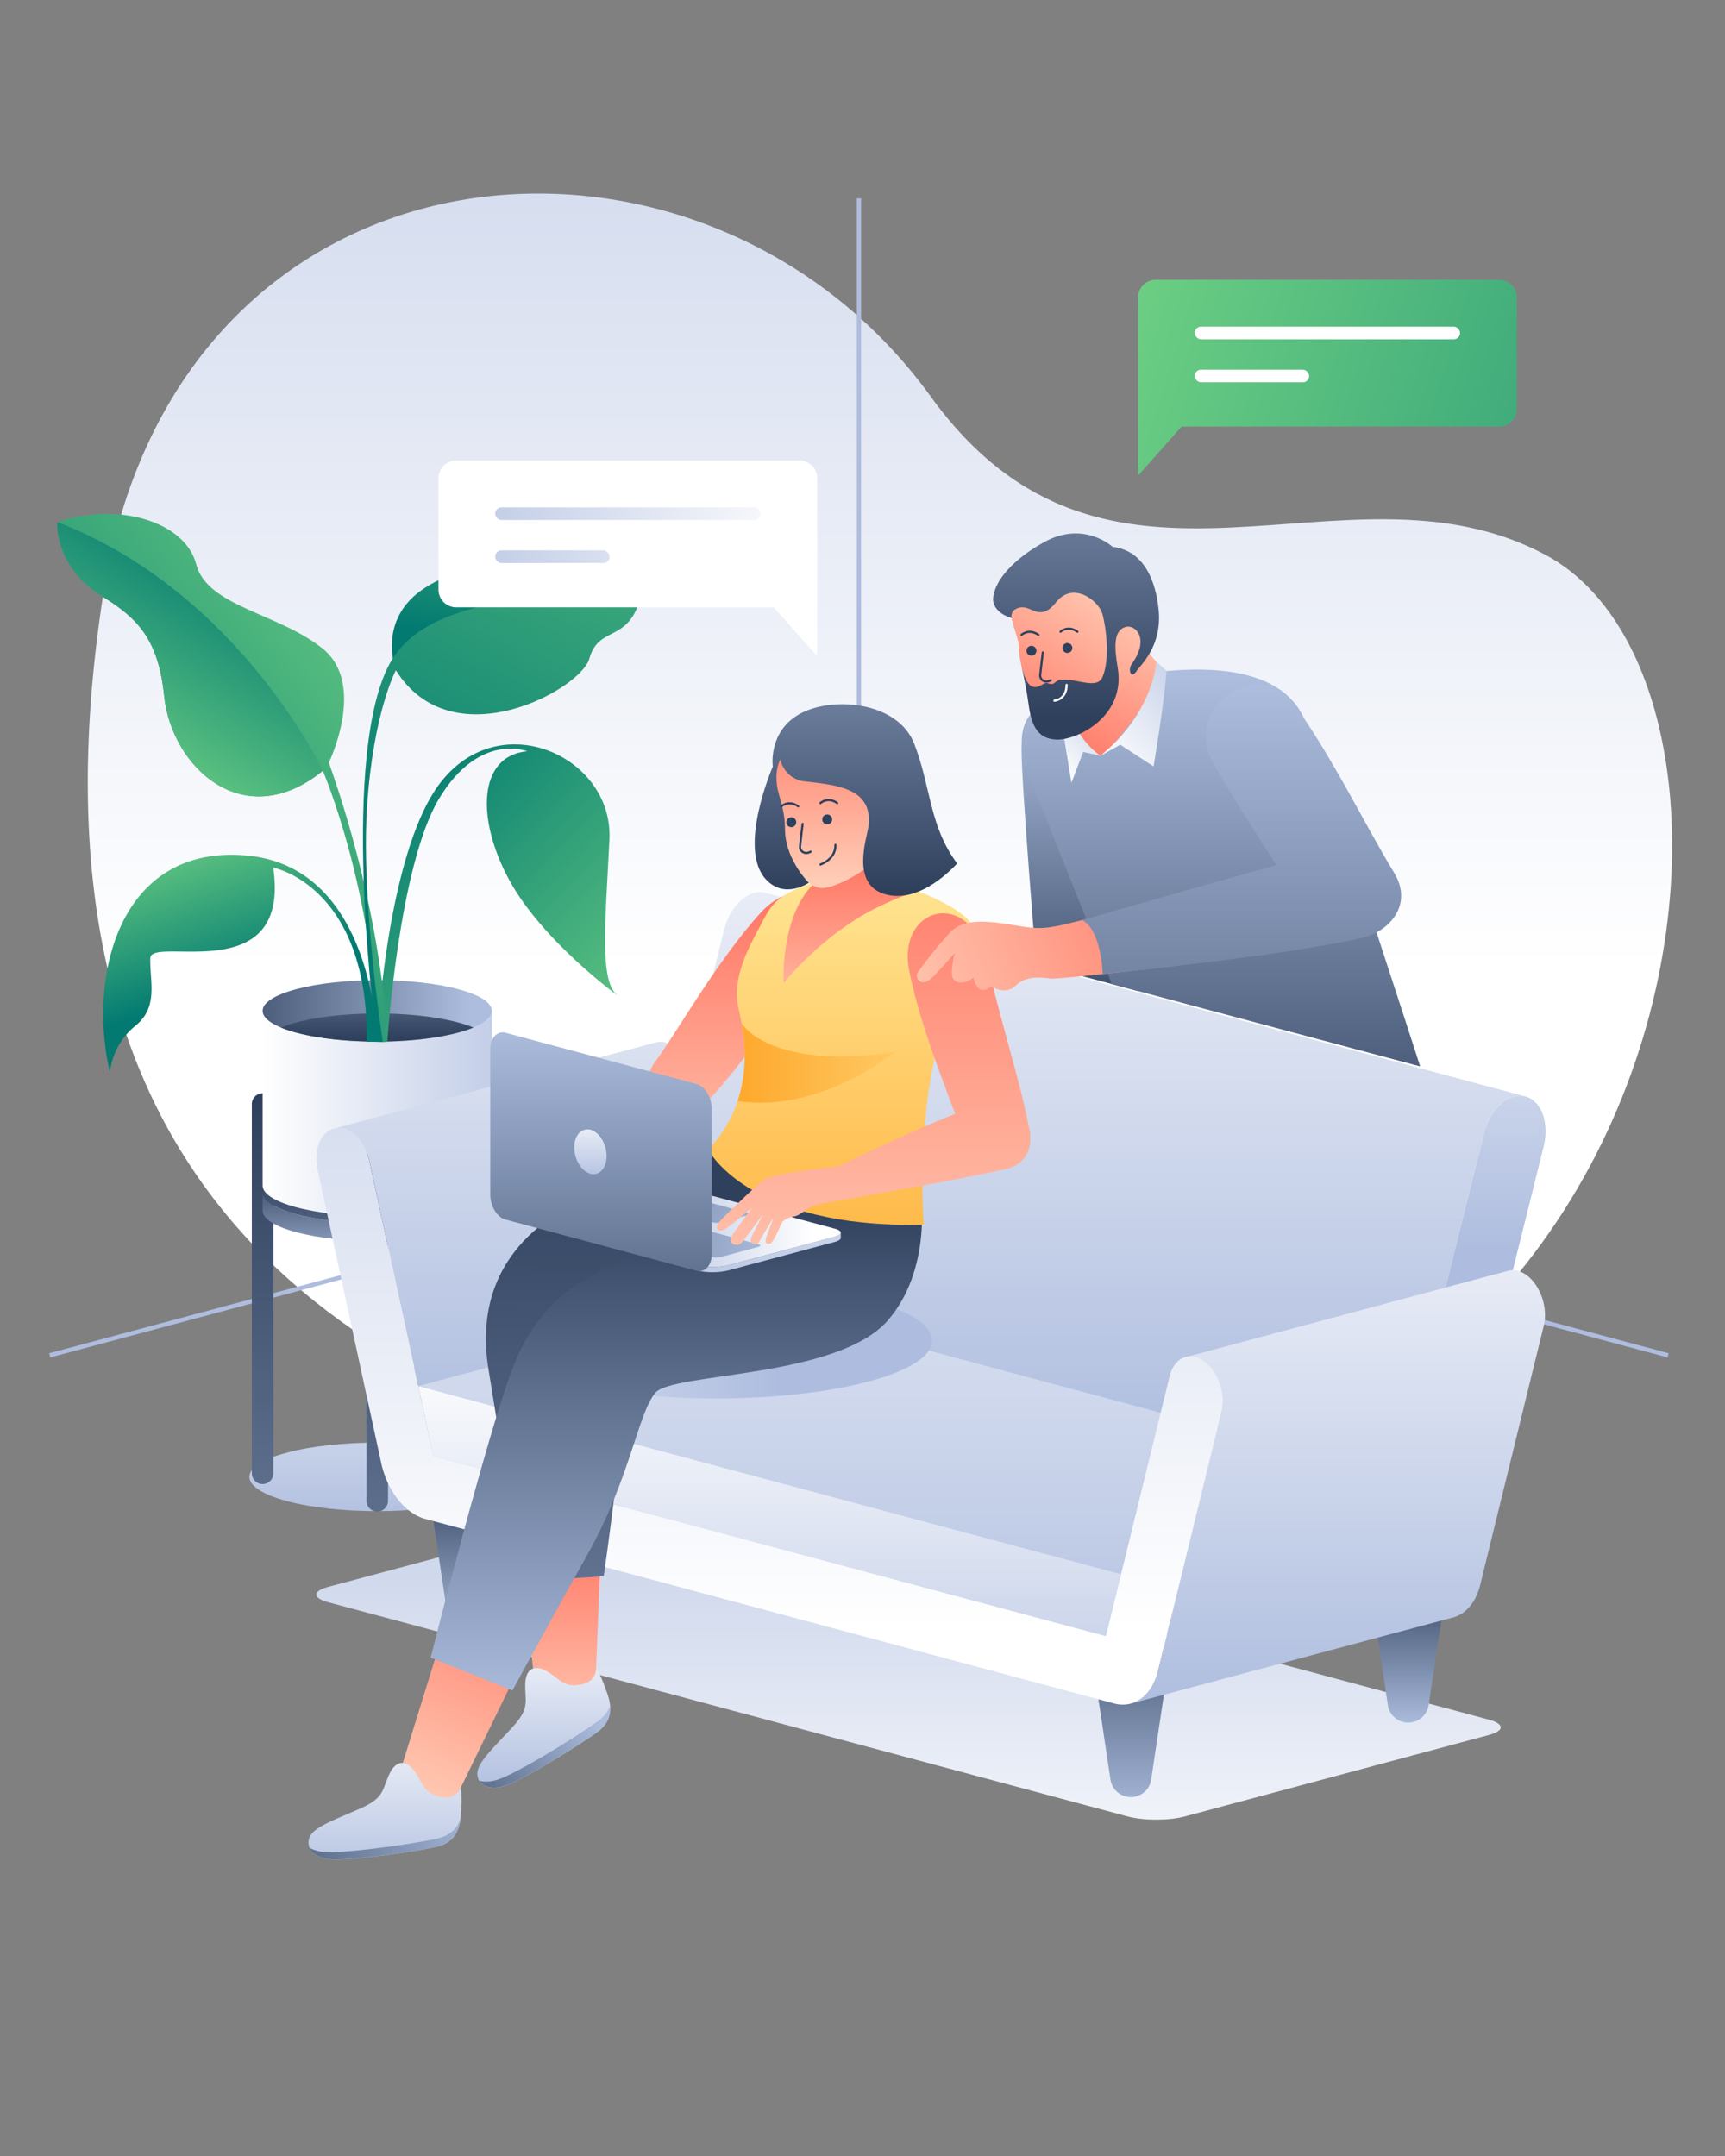 <svg xmlns="http://www.w3.org/2000/svg" xmlns:xlink="http://www.w3.org/1999/xlink" viewBox="0 0 800 1000"><rect x="0" y="0" width="800" height="1000" fill="#808080" stroke="none"/><defs><style>.cls-1,.cls-18,.cls-3,.cls-5,.cls-54,.cls-6,.cls-66{fill:none;}.cls-2{fill:url(#linear-gradient);}.cls-3{stroke:#aebddf;stroke-width:2px;}.cls-3,.cls-54,.cls-66{stroke-miterlimit:10;}.cls-4{fill:url(#linear-gradient-2);}.cls-18,.cls-5,.cls-54,.cls-6,.cls-66{stroke-linecap:round;}.cls-18,.cls-5,.cls-6{stroke-linejoin:round;stroke-width:10px;}.cls-5{stroke:url(#linear-gradient-3);}.cls-6{stroke:url(#linear-gradient-4);}.cls-7{fill:url(#linear-gradient-5);}.cls-8{fill:url(#linear-gradient-6);}.cls-9{fill:url(#linear-gradient-7);}.cls-10{fill:url(#linear-gradient-8);}.cls-11{fill:url(#linear-gradient-9);}.cls-12{fill:url(#linear-gradient-10);}.cls-13{fill:url(#linear-gradient-11);}.cls-14{fill:url(#linear-gradient-12);}.cls-15{fill:url(#linear-gradient-13);}.cls-16{fill:url(#linear-gradient-14);}.cls-17{fill:url(#linear-gradient-15);}.cls-18{stroke:url(#linear-gradient-16);}.cls-19{fill:url(#linear-gradient-17);}.cls-20{fill:url(#linear-gradient-18);}.cls-21{fill:url(#linear-gradient-19);}.cls-22{fill:url(#linear-gradient-20);}.cls-23{fill:url(#linear-gradient-21);}.cls-24{fill:url(#linear-gradient-22);}.cls-25{fill:url(#linear-gradient-23);}.cls-26{fill:url(#linear-gradient-24);}.cls-27{fill:url(#linear-gradient-25);}.cls-28{fill:url(#linear-gradient-26);}.cls-29{fill:url(#linear-gradient-27);}.cls-30{fill:url(#linear-gradient-28);}.cls-31{fill:url(#linear-gradient-29);}.cls-32{fill:url(#linear-gradient-30);}.cls-33{fill:url(#linear-gradient-31);}.cls-34{fill:url(#linear-gradient-32);}.cls-35{fill:url(#linear-gradient-33);}.cls-36{fill:url(#linear-gradient-34);}.cls-37{fill:url(#linear-gradient-35);}.cls-38{fill:url(#linear-gradient-36);}.cls-39{fill:url(#linear-gradient-37);}.cls-40{fill:url(#linear-gradient-38);}.cls-41{fill:url(#linear-gradient-39);}.cls-42{fill:url(#linear-gradient-40);}.cls-43{fill:url(#linear-gradient-41);}.cls-44{fill:url(#linear-gradient-42);}.cls-45{fill:url(#linear-gradient-43);}.cls-46{fill:url(#linear-gradient-44);}.cls-47{fill:url(#linear-gradient-45);}.cls-48{fill:url(#linear-gradient-46);}.cls-49{fill:url(#linear-gradient-47);}.cls-50{fill:url(#linear-gradient-48);}.cls-51{fill:url(#linear-gradient-49);}.cls-52{fill:url(#linear-gradient-50);}.cls-53{fill:url(#linear-gradient-51);}.cls-54{stroke:#2e405c;}.cls-55{fill:#2e405c;}.cls-56{fill:url(#linear-gradient-52);}.cls-57{fill:url(#linear-gradient-53);}.cls-58{fill:url(#linear-gradient-54);}.cls-59{fill:url(#linear-gradient-55);}.cls-60{fill:url(#linear-gradient-56);}.cls-61{fill:url(#linear-gradient-57);}.cls-62{fill:url(#linear-gradient-58);}.cls-63{fill:url(#linear-gradient-59);}.cls-64{fill:url(#linear-gradient-60);}.cls-65{fill:url(#linear-gradient-61);}.cls-66{stroke:#fff;}.cls-67{fill:url(#linear-gradient-62);}.cls-68{fill:#fff;}.cls-69{fill:url(#linear-gradient-63);}.cls-70{fill:url(#linear-gradient-64);}</style><linearGradient id="linear-gradient" x1="408.1" y1="448.93" x2="408.1" y2="-268.27" gradientUnits="userSpaceOnUse"><stop offset="0" stop-color="#fff"/><stop offset="1" stop-color="#aebddf"/></linearGradient><linearGradient id="linear-gradient-2" x1="174.95" y1="581.94" x2="174.95" y2="709.85" xlink:href="#linear-gradient"/><linearGradient id="linear-gradient-3" x1="121.79" y1="688.34" x2="121.79" y2="507.08" gradientUnits="userSpaceOnUse"><stop offset="0" stop-color="#5d6e8c"/><stop offset="1" stop-color="#2e405c"/></linearGradient><linearGradient id="linear-gradient-4" x1="228.1" y1="688.34" x2="228.1" y2="507.08" xlink:href="#linear-gradient-3"/><linearGradient id="linear-gradient-5" x1="174.95" y1="588.7" x2="174.95" y2="544.15" gradientUnits="userSpaceOnUse"><stop offset="0" stop-color="#acbdde"/><stop offset="1" stop-color="#2e405c"/></linearGradient><linearGradient id="linear-gradient-6" x1="174.95" y1="646.68" x2="174.95" y2="540.11" xlink:href="#linear-gradient-5"/><linearGradient id="linear-gradient-7" x1="121.79" y1="516.5" x2="265.11" y2="516.5" xlink:href="#linear-gradient"/><linearGradient id="linear-gradient-8" x1="217.27" y1="468.87" x2="91.52" y2="468.87" xlink:href="#linear-gradient-5"/><linearGradient id="linear-gradient-9" x1="174.95" y1="419.34" x2="174.95" y2="481.69" xlink:href="#linear-gradient-5"/><linearGradient id="linear-gradient-10" x1="315.29" y1="512.28" x2="169.43" y2="368.41" gradientUnits="userSpaceOnUse"><stop offset="0" stop-color="#79d985"/><stop offset="1" stop-color="#027a71"/></linearGradient><linearGradient id="linear-gradient-11" x1="78.24" y1="376.26" x2="105.21" y2="458.19" xlink:href="#linear-gradient-10"/><linearGradient id="linear-gradient-12" x1="234.49" y1="261.98" x2="9.36" y2="434.49" xlink:href="#linear-gradient-10"/><linearGradient id="linear-gradient-13" x1="248.79" y1="177.28" x2="236.8" y2="295.84" xlink:href="#linear-gradient-10"/><linearGradient id="linear-gradient-14" x1="357.58" y1="75.5" x2="174.93" y2="411.06" xlink:href="#linear-gradient-10"/><linearGradient id="linear-gradient-15" x1="45.84" y1="370.98" x2="111.55" y2="260.42" xlink:href="#linear-gradient-10"/><linearGradient id="linear-gradient-16" x1="174.95" y1="701.1" x2="174.95" y2="519.84" xlink:href="#linear-gradient-3"/><linearGradient id="linear-gradient-17" x1="421.34" y1="898.65" x2="421.34" y2="607.63" xlink:href="#linear-gradient"/><linearGradient id="linear-gradient-18" x1="524.45" y1="845.28" x2="524.45" y2="734.24" xlink:href="#linear-gradient-5"/><linearGradient id="linear-gradient-19" x1="653.1" y1="800.53" x2="653.1" y2="729.58" xlink:href="#linear-gradient-5"/><linearGradient id="linear-gradient-20" x1="216.38" y1="759.51" x2="216.38" y2="684.35" xlink:href="#linear-gradient-5"/><linearGradient id="linear-gradient-21" x1="499.32" y1="309.78" x2="499.32" y2="675.87" xlink:href="#linear-gradient"/><linearGradient id="linear-gradient-22" x1="680.17" y1="372" x2="680.17" y2="578.73" xlink:href="#linear-gradient"/><linearGradient id="linear-gradient-23" x1="571.1" y1="446" x2="347.35" y2="848.74" xlink:href="#linear-gradient"/><linearGradient id="linear-gradient-24" x1="252.57" y1="332.68" x2="252.57" y2="666.84" xlink:href="#linear-gradient"/><linearGradient id="linear-gradient-25" x1="431.44" y1="409.57" x2="431.44" y2="807.81" xlink:href="#linear-gradient"/><linearGradient id="linear-gradient-26" x1="620.48" y1="500.49" x2="620.48" y2="794.39" xlink:href="#linear-gradient"/><linearGradient id="linear-gradient-27" x1="356.91" y1="756.41" x2="356.91" y2="276.82" xlink:href="#linear-gradient"/><linearGradient id="linear-gradient-28" x1="356.9" y1="626.74" x2="356.9" y2="834.54" xlink:href="#linear-gradient"/><linearGradient id="linear-gradient-29" x1="112.69" y1="621.78" x2="361.67" y2="621.78" xlink:href="#linear-gradient"/><linearGradient id="linear-gradient-30" x1="335.37" y1="878.18" x2="291.35" y2="773.63" gradientTransform="translate(288.96 -126.79) rotate(22.68)" gradientUnits="userSpaceOnUse"><stop offset="0" stop-color="#ffd2bb"/><stop offset="1" stop-color="#ff6b5a"/></linearGradient><linearGradient id="linear-gradient-31" x1="252.17" y1="748.04" x2="252.17" y2="832.58" xlink:href="#linear-gradient"/><linearGradient id="linear-gradient-32" x1="348.47" y1="858.85" x2="281.66" y2="933.79" gradientTransform="translate(288.96 -126.79) rotate(22.68)" xlink:href="#linear-gradient-5"/><linearGradient id="linear-gradient-33" x1="468.71" y1="1072.82" x2="264.8" y2="597.04" gradientTransform="translate(288.96 -126.79) rotate(22.68)" xlink:href="#linear-gradient-5"/><linearGradient id="linear-gradient-34" x1="283.27" y1="934.15" x2="283.27" y2="789.45" xlink:href="#linear-gradient-30"/><linearGradient id="linear-gradient-35" x1="313.65" y1="792.26" x2="313.65" y2="557.18" xlink:href="#linear-gradient-5"/><linearGradient id="linear-gradient-36" x1="178.49" y1="786.13" x2="178.49" y2="878.29" xlink:href="#linear-gradient"/><linearGradient id="linear-gradient-37" x1="318.83" y1="923.95" x2="202.88" y2="989.19" gradientTransform="translate(288.96 -126.79) rotate(22.68)" xlink:href="#linear-gradient-5"/><linearGradient id="linear-gradient-38" x1="343.5" y1="570.3" x2="343.5" y2="396.06" gradientTransform="matrix(1, 0, 0, 1, 0, 0)" xlink:href="#linear-gradient-30"/><linearGradient id="linear-gradient-39" x1="390.97" y1="366.81" x2="390.97" y2="733.75" gradientUnits="userSpaceOnUse"><stop offset="0" stop-color="#ffefa4"/><stop offset="1" stop-color="#fe8f01"/></linearGradient><linearGradient id="linear-gradient-40" x1="503.09" y1="493.1" x2="283.76" y2="493.1" xlink:href="#linear-gradient-39"/><linearGradient id="linear-gradient-41" x1="394.29" y1="487.45" x2="394.29" y2="389.31" gradientTransform="matrix(1, 0, 0, 1, 0, 0)" xlink:href="#linear-gradient-30"/><linearGradient id="linear-gradient-42" x1="312.49" y1="496" x2="309.89" y2="612.41" xlink:href="#linear-gradient"/><linearGradient id="linear-gradient-43" x1="376.95" y1="566.49" x2="291.4" y2="566.49" xlink:href="#linear-gradient"/><linearGradient id="linear-gradient-44" x1="359.64" y1="568.89" x2="192" y2="568.89" xlink:href="#linear-gradient-5"/><linearGradient id="linear-gradient-45" x1="361.53" y1="579.13" x2="203.06" y2="503.83" xlink:href="#linear-gradient-5"/><linearGradient id="linear-gradient-46" x1="278.7" y1="476.48" x2="278.7" y2="666.71" xlink:href="#linear-gradient-5"/><linearGradient id="linear-gradient-47" x1="273.82" y1="513.75" x2="273.82" y2="548.33" xlink:href="#linear-gradient"/><linearGradient id="linear-gradient-48" x1="449.39" y1="630.77" x2="449.39" y2="353.01" gradientTransform="matrix(1, 0, 0, 1, 0, 0)" xlink:href="#linear-gradient-30"/><linearGradient id="linear-gradient-49" x1="405.17" y1="630.77" x2="405.17" y2="353.01" gradientTransform="matrix(1, 0, 0, 1, 0, 0)" xlink:href="#linear-gradient-30"/><linearGradient id="linear-gradient-50" x1="388.81" y1="414.54" x2="388.81" y2="312.9" gradientTransform="matrix(1, 0, 0, 1, 0, 0)" xlink:href="#linear-gradient-30"/><linearGradient id="linear-gradient-51" x1="396.9" y1="236.12" x2="396.9" y2="412.92" xlink:href="#linear-gradient-5"/><linearGradient id="linear-gradient-52" x1="500.76" y1="330.91" x2="500.76" y2="480.64" xlink:href="#linear-gradient-5"/><linearGradient id="linear-gradient-53" x1="566.24" y1="313.7" x2="566.24" y2="553.68" xlink:href="#linear-gradient-5"/><linearGradient id="linear-gradient-54" x1="534.41" y1="271.58" x2="482.22" y2="357.34" gradientTransform="matrix(1, 0, 0, 1, 0, 0)" xlink:href="#linear-gradient-30"/><linearGradient id="linear-gradient-55" x1="510.66" y1="353.62" x2="570.6" y2="299.89" xlink:href="#linear-gradient"/><linearGradient id="linear-gradient-56" x1="483.84" y1="350.15" x2="520.73" y2="317.08" xlink:href="#linear-gradient"/><linearGradient id="linear-gradient-57" x1="604.52" y1="317.61" x2="604.52" y2="617.36" xlink:href="#linear-gradient-5"/><linearGradient id="linear-gradient-58" x1="387.54" y1="465.19" x2="579.4" y2="413.65" gradientTransform="translate(-45.31 67.43) rotate(-7.44)" xlink:href="#linear-gradient-30"/><linearGradient id="linear-gradient-59" x1="575.56" y1="317.61" x2="575.56" y2="617.36" xlink:href="#linear-gradient-5"/><linearGradient id="linear-gradient-60" x1="514.46" y1="263.92" x2="462.28" y2="349.69" gradientTransform="matrix(1, 0, 0, 1, 0, 0)" xlink:href="#linear-gradient-30"/><linearGradient id="linear-gradient-61" x1="499.03" y1="143.68" x2="499.03" y2="332.97" xlink:href="#linear-gradient-5"/><linearGradient id="linear-gradient-62" x1="465.72" y1="129.88" x2="966.59" y2="284.84" xlink:href="#linear-gradient-10"/><linearGradient id="linear-gradient-63" x1="376.3" y1="238.26" x2="176.47" y2="238.26" xlink:href="#linear-gradient"/><linearGradient id="linear-gradient-64" x1="376.3" y1="258.21" x2="176.47" y2="258.21" xlink:href="#linear-gradient"/></defs><g id="Scene6"><rect class="cls-1" width="800" height="1000"/><g id="background"><path class="cls-2" d="M313.7,681.59C132.34,634.24,9.46,526.31,47.7,276.81,81.31,57.56,325.41,37.11,431.63,183.9c82.48,114,191.6,23.71,284.89,73.33C850.57,328.52,772.13,801.28,313.7,681.59Z"/><g id="Axo_Projection" data-name="Axo Projection"><polyline id="Axo_base" data-name="Axo base" class="cls-3" points="23.07 628.63 398.34 528.07 773.62 628.63"/></g><line class="cls-3" x1="398.34" y1="528.07" x2="398.34" y2="92.01"/></g><g id="plant"><g id="Axo_cap" data-name="Axo cap"><path id="Axo_base-2" data-name="Axo base" class="cls-4" d="M115.66,685c0-4.06,5.79-8.13,17.37-11.23,23.15-6.2,60.69-6.2,83.84,0,11.58,3.1,17.36,7.17,17.36,11.24s-5.79,8.13-17.36,11.23c-23.15,6.2-60.69,6.2-83.84,0C121.45,693.11,115.66,689.05,115.66,685Z"/></g><line class="cls-5" x1="121.79" y1="512.08" x2="121.79" y2="683.34"/><line class="cls-6" x1="228.1" y1="512.08" x2="228.1" y2="683.34"/><g id="Axo_cap-2" data-name="Axo cap"><g id="Axo_Extrusion" data-name="Axo Extrusion"><g id="Axo_Surface_" data-name="Axo Surface*"><path id="Axo_panel" data-name="Axo panel" class="cls-7" d="M121.79,553.12c0,3.65,5.19,7.29,15.57,10.07,20.76,5.57,54.42,5.57,75.17,0,10.38-2.78,15.57-6.42,15.57-10.06v8.32c0,3.65-5.19,7.29-15.57,10.07-20.75,5.56-54.41,5.56-75.17,0-10.38-2.78-15.57-6.43-15.57-10.07Z"/></g><g id="Axo_cap-3" data-name="Axo cap"><path id="Axo_base-3" data-name="Axo base" class="cls-8" d="M121.79,553.12c0-3.64,5.2-7.29,15.57-10.07,20.76-5.56,54.42-5.56,75.17,0,10.39,2.78,15.57,6.43,15.57,10.08s-5.19,7.28-15.57,10.06c-20.75,5.57-54.41,5.57-75.17,0C127,560.41,121.79,556.77,121.79,553.12Z"/></g></g></g><g id="Axo_Surface_2" data-name="Axo Surface*"><path id="Axo_panel-2" data-name="Axo panel" class="cls-9" d="M121.79,468.87c0,3.65,5.19,7.29,15.57,10.07,20.76,5.57,54.42,5.57,75.17,0,10.38-2.78,15.57-6.42,15.57-10.06v81c0,3.65-5.19,7.29-15.57,10.07-20.75,5.56-54.41,5.56-75.17,0-10.38-2.78-15.57-6.43-15.57-10.07Z"/></g><g id="Axo_cap-4" data-name="Axo cap"><path id="Axo_base-4" data-name="Axo base" class="cls-10" d="M121.79,468.87c0-3.64,5.2-7.29,15.57-10.07,20.76-5.56,54.42-5.56,75.17,0,10.39,2.78,15.57,6.43,15.57,10.08s-5.19,7.28-15.57,10.06c-20.75,5.57-54.41,5.57-75.17,0C127,476.16,121.79,472.52,121.79,468.87Z"/></g><path class="cls-11" d="M212.53,474.25c-20.75-5.56-54.41-5.56-75.17,0a56.59,56.59,0,0,0-7,2.36,55.8,55.8,0,0,0,7,2.33c20.76,5.57,54.42,5.57,75.17,0a56,56,0,0,0,7.05-2.33A56.79,56.79,0,0,0,212.53,474.25Z"/><path class="cls-12" d="M174.83,483.23s3.88-79.59,26-115.26c26.73-43.13,83.8-18.55,81.81,21.46s-4.67,66.11,4,72.49c0,0-35.21-25.52-50.57-53.93s-14.26-57.41,8.39-59.54c0,0-22.19-9.06-40.85,22s-24,112.74-24,112.74S179,483.43,174.83,483.23Z"/><path class="cls-13" d="M174.83,483.22s-.89-81.09-60.5-86.42S40.62,453.74,51,497.37a32.28,32.28,0,0,1,11.71-21.52c11-8.78,6.66-20.77,7-31.43s65.28,14.65,57-42c0,0,44.18,8.33,43.4,80.76Z"/><path class="cls-14" d="M179.6,483.22S178.71,428,152.52,353.7c0,0,17.62-36.28-2.81-52.81S96.06,281.39,91,261.72s-36.1-29.21-64.42-19.59c0,0-1.7,20.61,21.14,34.68C64.25,287,73.48,297,76.14,322.87c3.39,32.92,37,64.38,73.57,34.63,0,0,23.9,55.62,25.12,125.72Z"/><path class="cls-15" d="M183.6,310.88s-9.33-23.79,13.76-38.42,43.52-5.32,51.07-14.2,40.85,3.41,48.84-22.94c0,0,3.77,39.21-42.63,57.38S183.6,310.88,183.6,310.88Z"/><path class="cls-16" d="M174.83,483.22S157.4,356.61,179.6,310s110.57-18.35,117.67-74.67c0,0,4.44,33.38-2.22,47.58s-17.76,8.44-21.76,22.65-63.49,47.07-89.69,5.33c0,0-10.52,19.49-13.38,63.44s7.33,108.9,7.33,108.9Z"/><path class="cls-17" d="M26.56,242.13s-1.7,20.61,21.14,34.68C64.25,287,73.48,297,76.14,322.87c3.39,32.92,37,64.38,73.57,34.63C149.71,357.5,110.85,274.63,26.56,242.13Z"/><line class="cls-18" x1="174.95" y1="524.84" x2="174.95" y2="696.1"/></g><g id="sofa"><g id="Axo_Projection-2" data-name="Axo Projection"><path id="Axo_base-5" data-name="Axo base" class="cls-19" d="M696,801.18c0,1.28-1.84,2.57-5.5,3.55l-141,37.77c-7.34,2-19.23,2-26.56,0L152.19,743.15c-3.67-1-5.5-2.27-5.5-3.56s1.83-2.58,5.5-3.56l141-37.77c7.33-2,19.22-2,26.56,0l370.79,99.36C694.15,798.6,696,799.89,696,801.18Z"/></g><path class="cls-20" d="M524.45,833.54h0a9.56,9.56,0,0,1-9.45-8.15l-9.11-60.84H543l-9.11,60.84A9.56,9.56,0,0,1,524.45,833.54Z"/><path class="cls-21" d="M653.1,799h0a9.55,9.55,0,0,1-9.45-8.14l-9.1-60.85h37.11l-9.1,60.85A9.56,9.56,0,0,1,653.1,799Z"/><path class="cls-22" d="M216.38,753.14h0a9.55,9.55,0,0,1-9.45-8.14l-9.1-60.85h37.11L225.84,745A9.56,9.56,0,0,1,216.38,753.14Z"/><g id="Axo_Surface_3" data-name="Axo Surface*"><path id="Axo_panel-3" data-name="Axo panel" class="cls-23" d="M707.47,508.56l-.36-.09c-7.63-1.74-16.07,5.88-18.85,17L644.44,701.27c-2.73,11,1,21.26,8.43,23.24L300.5,630.09c-7.4-2-11.17-12.27-8.43-23.24l43.82-175.77c2.77-11.15,11.21-18.77,18.85-17l.36.09Z"/></g><g id="Axo_cap-5" data-name="Axo cap"><path id="Axo_base-6" data-name="Axo base" class="cls-24" d="M707.47,508.56c7.4,2,11.16,12.27,8.43,23.24L672.08,707.57c-2.78,11.14-11.22,18.77-18.85,17l-.36-.09c-7.39-2-11.16-12.27-8.43-23.24L688.26,525.5c2.78-11.15,11.22-18.77,18.85-17Z"/></g><polygon id="Axo_panel-4" data-name="Axo panel" class="cls-25" points="512.85 758.84 200.97 675.28 350.41 635.24 662.29 718.8 512.85 758.84"/><path id="Axo_panel-5" data-name="Axo panel" class="cls-26" d="M201,675.28,171.39,538.81c-1.65-7.61-6.52-13.79-12-15.26a8.85,8.85,0,0,0-4.62-.06l149.44-40a8.71,8.71,0,0,1,4.61.06c5.51,1.47,10.39,7.65,12,15.26l29.59,136.46Z"/><polygon class="cls-27" points="343.09 602.95 194.01 642.89 519.8 730.19 668.88 690.24 343.09 602.95"/><g id="Axo_Surface_4" data-name="Axo Surface*"><path id="Axo_panel-6" data-name="Axo panel" class="cls-28" d="M524.45,790.16c5.88-1.57,10.59-6.95,12.56-15L566.49,655c2.55-10.38-3.52-23.26-12-25.54a8.7,8.7,0,0,0-4.61,0l149.44-40a8.8,8.8,0,0,1,4.61,0c8.51,2.28,14.58,15.16,12,25.55l-29.48,120.2c-2,8-6.68,13.43-12.56,15Z"/></g><g id="Axo_cap-6" data-name="Axo cap"><path id="Axo_base-7" data-name="Axo base" class="cls-29" d="M524.45,790.16a14.9,14.9,0,0,1-7.81-.07L197.17,704.48c-9.32-2.5-17.57-13-20.36-25.83l-29.49-136c-2-9.48,1.5-17.57,7.42-19.15a8.85,8.85,0,0,1,4.62.06c5.51,1.47,10.38,7.65,12,15.26L201,675.28l311.88,83.56,29.58-120.61c1.17-4.75,4-7.93,7.42-8.86a8.7,8.7,0,0,1,4.61,0c8.51,2.28,14.58,15.16,12,25.54L537,775.16C535,783.21,530.33,788.59,524.45,790.16Z"/></g><polygon class="cls-30" points="200.97 675.28 194.01 642.89 519.8 730.19 512.85 758.84 200.97 675.28"/></g><g id="woman"><g id="Axo_Projection-3" data-name="Axo Projection"><ellipse id="Axo_base-8" data-name="Axo base" class="cls-31" cx="332.09" cy="621.78" rx="100.18" ry="26.84"/></g><polygon class="cls-32" points="240.05 709.9 248.32 783.55 276.08 782.73 279.06 709.25 240.05 709.9"/><path class="cls-33" d="M251.75,774.29c-3.49-1.52-8.18-.86-8.17,7.51,0,7.89,2,10.64-5.84,19.22-8.31,9.09-16.05,16.13-16.36,21.32s5.33,9.18,14.7,5.29S267.83,810,277,803.39c9.58-7,5.32-16.07,3.32-21.48a41.35,41.35,0,0,0-3.82-8.09s.25,6.64-8.12,7.7S259.1,777.48,251.75,774.29Z"/><path class="cls-34" d="M282.92,791.38a15.42,15.42,0,0,1-5.7,7c-9.89,7.2-34.19,22.09-44.36,26.31-4.29,1.78-7.85,2-10.52,1.31,2,3,6.83,4.44,13.74,1.58,9.37-3.89,31.75-17.61,40.87-24.24C282,799.69,283.22,795.4,282.92,791.38Z"/><path class="cls-35" d="M346.41,525.85s-32.76,14-70.85,28.56c-24.3,9.3-56.92,32.4-49,80.77s15.64,98.35,15.64,98.35L280,731.09S291.42,652,290.31,628.61s5.3-21.7,9.05-25.74,82.68-40,82.68-40Z"/><polygon class="cls-36" points="205.88 756.18 183.94 826.97 209.71 837.35 241.88 771.22 205.88 756.18"/><path class="cls-37" d="M328.9,569.59s-16.67,5.23-38.77,14.49c-20.71,8.68-40.43,19.83-52.26,50.2s-38.15,134.54-38.15,134.54l37.92,15.28S252.06,757.57,273,720c19.17-34.38,22.95-64.53,30.92-74s84.44-6.63,107.87-33.61c19.94-23,16.8-58.6,12.94-68l-63.88-36.18s-16.26,18.46-39.22,27.89C307.33,542,328.9,569.59,328.9,569.59Z"/><path class="cls-38" d="M190.8,819.86c-2.59-2.79-7.16-4.06-10.51,3.61-3.15,7.23-2.42,10.55-13,15.27-11.25,5-21.16,8.35-23.52,13s1.2,10.55,11.34,10.74,36.15-3.4,47.16-5.83c11.58-2.55,11.32-12.58,11.65-18.35a41.24,41.24,0,0,0-.26-8.94s-2.43,6.19-10.52,3.8S196.25,825.73,190.8,819.86Z"/><path class="cls-39" d="M213.43,844.05c-1.5,3.9-4.52,7.38-10.84,8.77-11.81,2.6-39.68,6.45-50.55,6.25a18.39,18.39,0,0,1-8.41-1.92c1.38,2.85,5.14,5.18,11.43,5.3,10.15.19,36.15-3.4,47.16-5.83C210.45,854.81,212.7,849.21,213.43,844.05Z"/><path class="cls-40" d="M304.05,492.16c7.69-9.93,28.74-47.1,48.9-69s47.16-.33,25.54,25.44-38.75,50.62-51.42,63.21C313.32,525.51,292.08,507.63,304.05,492.16Z"/><path class="cls-41" d="M428.4,568.07s-3.46-41,5.75-80.39c5.21-22.25,28.46-40.79,15.66-60.09-5.12-7.72-46.59-29.41-78.3-16.17-13.63,5.69-14.3,9.43-21.24,22.38-7.81,14.59-10,25-7.55,35C353.39,512.18,328.33,533,328.33,533S346.21,569.8,428.4,568.07Z"/><path class="cls-42" d="M344,474.69c2.7,14.91,1.13,26.9-1.88,36,38.39,5.86,73.35-23,73.35-23C376.3,494.62,351,485.18,344,474.69Z"/><path class="cls-43" d="M413.48,383.24s-2.37,24.14,11.73,30a160,160,0,0,0-17,7C382,432.55,363.41,456,363.41,456s-1.65-31.33,14.27-46.33a28.16,28.16,0,0,0,9-23.19Z"/><g id="Axo_Extrusion-2" data-name="Axo Extrusion"><g id="Axo_Surface_5" data-name="Axo Surface*"><path id="Axo_panel-7" data-name="Axo panel" class="cls-44" d="M231.91,561.24c0,.69,1,1.38,3,1.91l88.51,23.72a32.49,32.49,0,0,0,14.22,0l49.34-13.22c2-.53,2.94-1.22,2.94-1.91v2.44c0,.69-1,1.38-2.94,1.91L337.59,589.3a32.19,32.19,0,0,1-14.22,0l-88.51-23.71c-2-.53-3-1.22-3-1.91Z"/></g><g id="Axo_cap-7" data-name="Axo cap"><path id="Axo_base-9" data-name="Axo base" class="cls-45" d="M231.91,561.24c0-.69,1-1.38,3-1.9l49.33-13.22a32.49,32.49,0,0,1,14.22,0l88.52,23.72c2,.52,2.94,1.21,2.94,1.9s-1,1.38-2.94,1.91l-49.34,13.22a32.49,32.49,0,0,1-14.22,0l-88.51-23.72C232.89,562.62,231.91,561.93,231.91,561.24Z"/></g><g id="Axo_Projection-4" data-name="Axo Projection"><path id="Axo_base-10" data-name="Axo base" class="cls-46" d="M352.61,577.73c0,.22-.32.43-.93.59L334.4,583a10,10,0,0,1-4.48,0l-83.18-22.29c-.63-.16-.93-.38-.93-.6s.31-.43.93-.6L264,554.83a10.31,10.31,0,0,1,4.49,0l83.18,22.29C352.31,577.29,352.61,577.51,352.61,577.73Z"/></g><g id="Axo_Projection-5" data-name="Axo Projection"><path id="Axo_base-11" data-name="Axo base" class="cls-47" d="M347.85,563.1c0,.17-.26.34-.74.47L334.31,567a8,8,0,0,1-3.58,0l-34.52-9.25c-.5-.13-.74-.31-.74-.48s.26-.34.74-.47l12.8-3.43a8,8,0,0,1,3.58,0l34.52,9.24C347.61,562.75,347.85,562.93,347.85,563.1Z"/></g></g><g id="Axo_Projection-6" data-name="Axo Projection"><path id="Axo_base-12" data-name="Axo base" class="cls-48" d="M231.84,479a4.89,4.89,0,0,1,2.6,0L323,502.78c3.92,1.05,7.11,6.24,7.11,11.59v67.22c0,4.1-1.87,7.1-4.52,7.81a5.06,5.06,0,0,1-2.59,0l-88.52-23.72c-3.92-1-7.11-6.24-7.11-11.59V486.84C227.33,482.74,229.2,479.74,231.84,479Z"/></g><g id="Axo_Projection-7" data-name="Axo Projection"><path id="Axo_base-13" data-name="Axo base" class="cls-49" d="M271.09,524a5.28,5.28,0,0,1,2.73,0c4.14,1.1,7.49,6.57,7.49,12.2,0,4.32-2,7.48-4.75,8.22a5.21,5.21,0,0,1-2.74,0c-4.13-1.11-7.48-6.57-7.48-12.2C266.34,527.89,268.31,524.73,271.09,524Z"/></g></g><path id="woman_arm" class="cls-50" d="M447.68,530.17c-3.37-12.09-20.61-51.18-26.09-80.4s27.9-38,35.66-5.29,17.83,63.78,20.36,81.46C480.35,545.14,452.93,549,447.68,530.17Z"/><path id="woman_hand" class="cls-51" d="M388.81,541s49.63-24.2,68.2-29.28c21.48-5.87,29.74,25.92,8.12,30.79-29,6.53-83.08,15.19-87.22,16.52s-6.12,4.53-9.78,5.22a10.39,10.39,0,0,0-5.42,2.57s-3.86,9.06-5.19,9.79-3.4.52-2-3.14,3.11-8.53,3.11-8.53-5.44,8.92-6.9,11.49c-.82,1.45-4.9.56-3.16-2.86l5.18-10.18-9.52,12.71c-2,2.68-7.72,1.14-4.17-3.9,2.78-4,8.7-12.08,8.7-12.08s-9.6,8.35-12.78,10.08-5.17-.67-1.52-4.43,16-15.68,19.73-18.56S388.81,541,388.81,541Z"/><g id="woman_head"><path class="cls-52" d="M417.46,380.15c.75-6.15,1.41-29.33-13.85-38.57s-38.62-.29-42.46,11,2.12,21.84,2,26.19a50.53,50.53,0,0,0,3,16.78c3.32,8.83,8.16,15.65,14.65,16.31C387.74,412.55,415.21,398.7,417.46,380.15Z"/><path class="cls-53" d="M361.86,352.32s-3.6,6.05-.54,16.39,2.57,13.2,2.78,17.19c.73,13.55,11,23.56,11,23.56s-11.3,7.86-20-1.71c-13.16-14.43,3.3-52.18,3.3-52.18s-2.24-15.78,11.89-24.1c14.89-8.76,45.94-6.39,53.69,13.47s6.92,38.21,19.93,55.56c-8.34,8.79-20.67,17.58-33,14.39-16.7-4.32-8.84-26.3-8.17-31.45,2.24-17.34-13.22-19.23-29.35-21C363.69,361.42,361.86,352.32,361.86,352.32Z"/><path class="cls-54" d="M372.24,382.12s-1.11,9-1.23,10.63,1.85,4,4.94,2.28"/><circle class="cls-55" cx="383.64" cy="380.07" r="2.3"/><circle class="cls-55" cx="366.97" cy="381.35" r="2.3"/><path class="cls-54" d="M380.46,372.51s3.37-3.18,7.83,0"/><path class="cls-54" d="M362.36,374s3.37-3.17,7.83,0"/><path class="cls-54" d="M380.46,401s7.16-2.39,7-9.13"/></g><g id="man"><path class="cls-56" d="M527.78,459.69s-4.19-88.76-8.17-119.39c-3.29-25.34-45.54-22.28-45.86,6.81-.16,14.58,6.82,99.93,6.82,99.93Z"/><path class="cls-57" d="M515.64,456.45s-24.23-61.93-36.93-92.67,0-40.1,31.75-47.45,83.2-13.22,95.23,19.12,52.94,159.17,52.94,159.17Z"/><path class="cls-58" d="M490.32,322.83s11.18,24.72,20,27.68c8.86-4.94,30.68-39.25,30.68-39.25s-16.61-12.41-16.39-30.56l-29.89,5.67S500.31,316.17,490.32,322.83Z"/><path class="cls-59" d="M536.31,307s-1.36,23.59-26,43.56l9.23-5.14L535,355.5s5-29.75,6-44.24Z"/><path class="cls-60" d="M510.29,350.51l-7.94-1.74-5.45,14.3-6.58-40.24,4.58-7.22A38.17,38.17,0,0,0,510.29,350.51Z"/><path class="cls-61" d="M646.56,404.82c-14.44-23.82-29.09-54.57-47.31-79.52-15.06-20.63-50.64,2.36-36.94,28,6.87,12.86,36,59.09,49.17,75.77S660.76,428.22,646.56,404.82Z"/><path class="cls-62" d="M539,416.92s-30.12,8.29-44.88,11.74c-12.42,2.91-15.22,1.77-27.05-.05s-21.08-2-26.71,4.18A217,217,0,0,0,425.63,451c-1.46,2.07.95,6.76,5.52,3.41,2.18-1.6,9.46-9.92,11.58-12.34,0,0-2,8.25-1,11.17s5.54,3.63,9.73.18c0,0,1.7,9.64,8.27,3.95,0,0,6.18,4.57,11.17-.13s11.5-4,15.82-3.39,60.07-6.1,60.07-6.1Z"/><path class="cls-63" d="M501.86,426.78s106.14-30.6,117.4-32.61c30.56-5.45,45,33.74,8,41.77s-115.89,15.8-115.89,15.8S510.94,431.47,501.86,426.78Z"/><path class="cls-64" d="M531.63,298.74c.57-6.72.39-32-16.58-41.44s-42,1.18-45.77,13.62,3.15,23.67,3.15,28.41a55.33,55.33,0,0,0,3.94,18.15c4,9.47,9.49,16.71,16.58,17.17C500.54,335.15,529.89,319,531.63,298.74Z"/><path class="cls-65" d="M516,253.65s-13.4-12.51-32-2.07c-14.35,8-22.25,17.48-23.34,25.08s8.5,10,8.5,10-1-3.7,3.61-4.83c5.7-1.42,9.32,7.15,17.13-2.61s19.6-.62,21.33,5.46,3.69,21.27,0,29.52c-2.47,5.53-11.54.71-18.29,1.05-3.58.18-3.41,1.79-5,2s-2.2-1.18-4.23.09c-5.24,3.28-8,.85-10.35-10.22,0,0,2.27,9.46,3.57,19s3.69,16.71,13.24,16.92,32-10.85,28.19-33.33c-1.7-9.95-1.82-17.1,3.37-18.83,4.88-1.62,11.58,5.4,3.25,16.94-2.11,2.93-.38,7.15,1.89,3.76s12.09-11.84,10.48-28.64C536.63,275.56,533.56,255.67,516,253.65Z"/><path class="cls-54" d="M483.63,302.61s-1.11,9-1.24,10.63,1.86,4,4.94,2.28"/><circle class="cls-55" cx="495.03" cy="300.56" r="2.3"/><circle class="cls-55" cx="478.35" cy="301.84" r="2.3"/><path class="cls-54" d="M491.84,293s3.37-3.18,7.84,0"/><path class="cls-54" d="M473.75,294.47s3.37-3.18,7.83,0"/><path class="cls-66" d="M489,325s5.66-.39,5.66-7.35"/></g><g id="chat"><path class="cls-67" d="M695.22,197.87H548l-20.18,22.7V138a8.21,8.21,0,0,1,8.21-8.22H695.22a8.21,8.21,0,0,1,8.21,8.22v51.65A8.21,8.21,0,0,1,695.22,197.87Z"/><rect class="cls-68" x="554.07" y="151.5" width="123.07" height="5.87" rx="2.93"/><rect class="cls-68" x="554.07" y="171.46" width="53.07" height="5.87" rx="2.93"/></g><g id="chat2"><path class="cls-68" d="M211.56,281.69H358.83L379,304.39V221.82a8.22,8.22,0,0,0-8.22-8.22H211.56a8.22,8.22,0,0,0-8.21,8.22v51.65A8.22,8.22,0,0,0,211.56,281.69Z"/><rect class="cls-69" x="229.64" y="235.32" width="123.07" height="5.87" rx="2.93"/><rect class="cls-70" x="229.64" y="255.28" width="53.07" height="5.87" rx="2.93"/></g></g></svg>